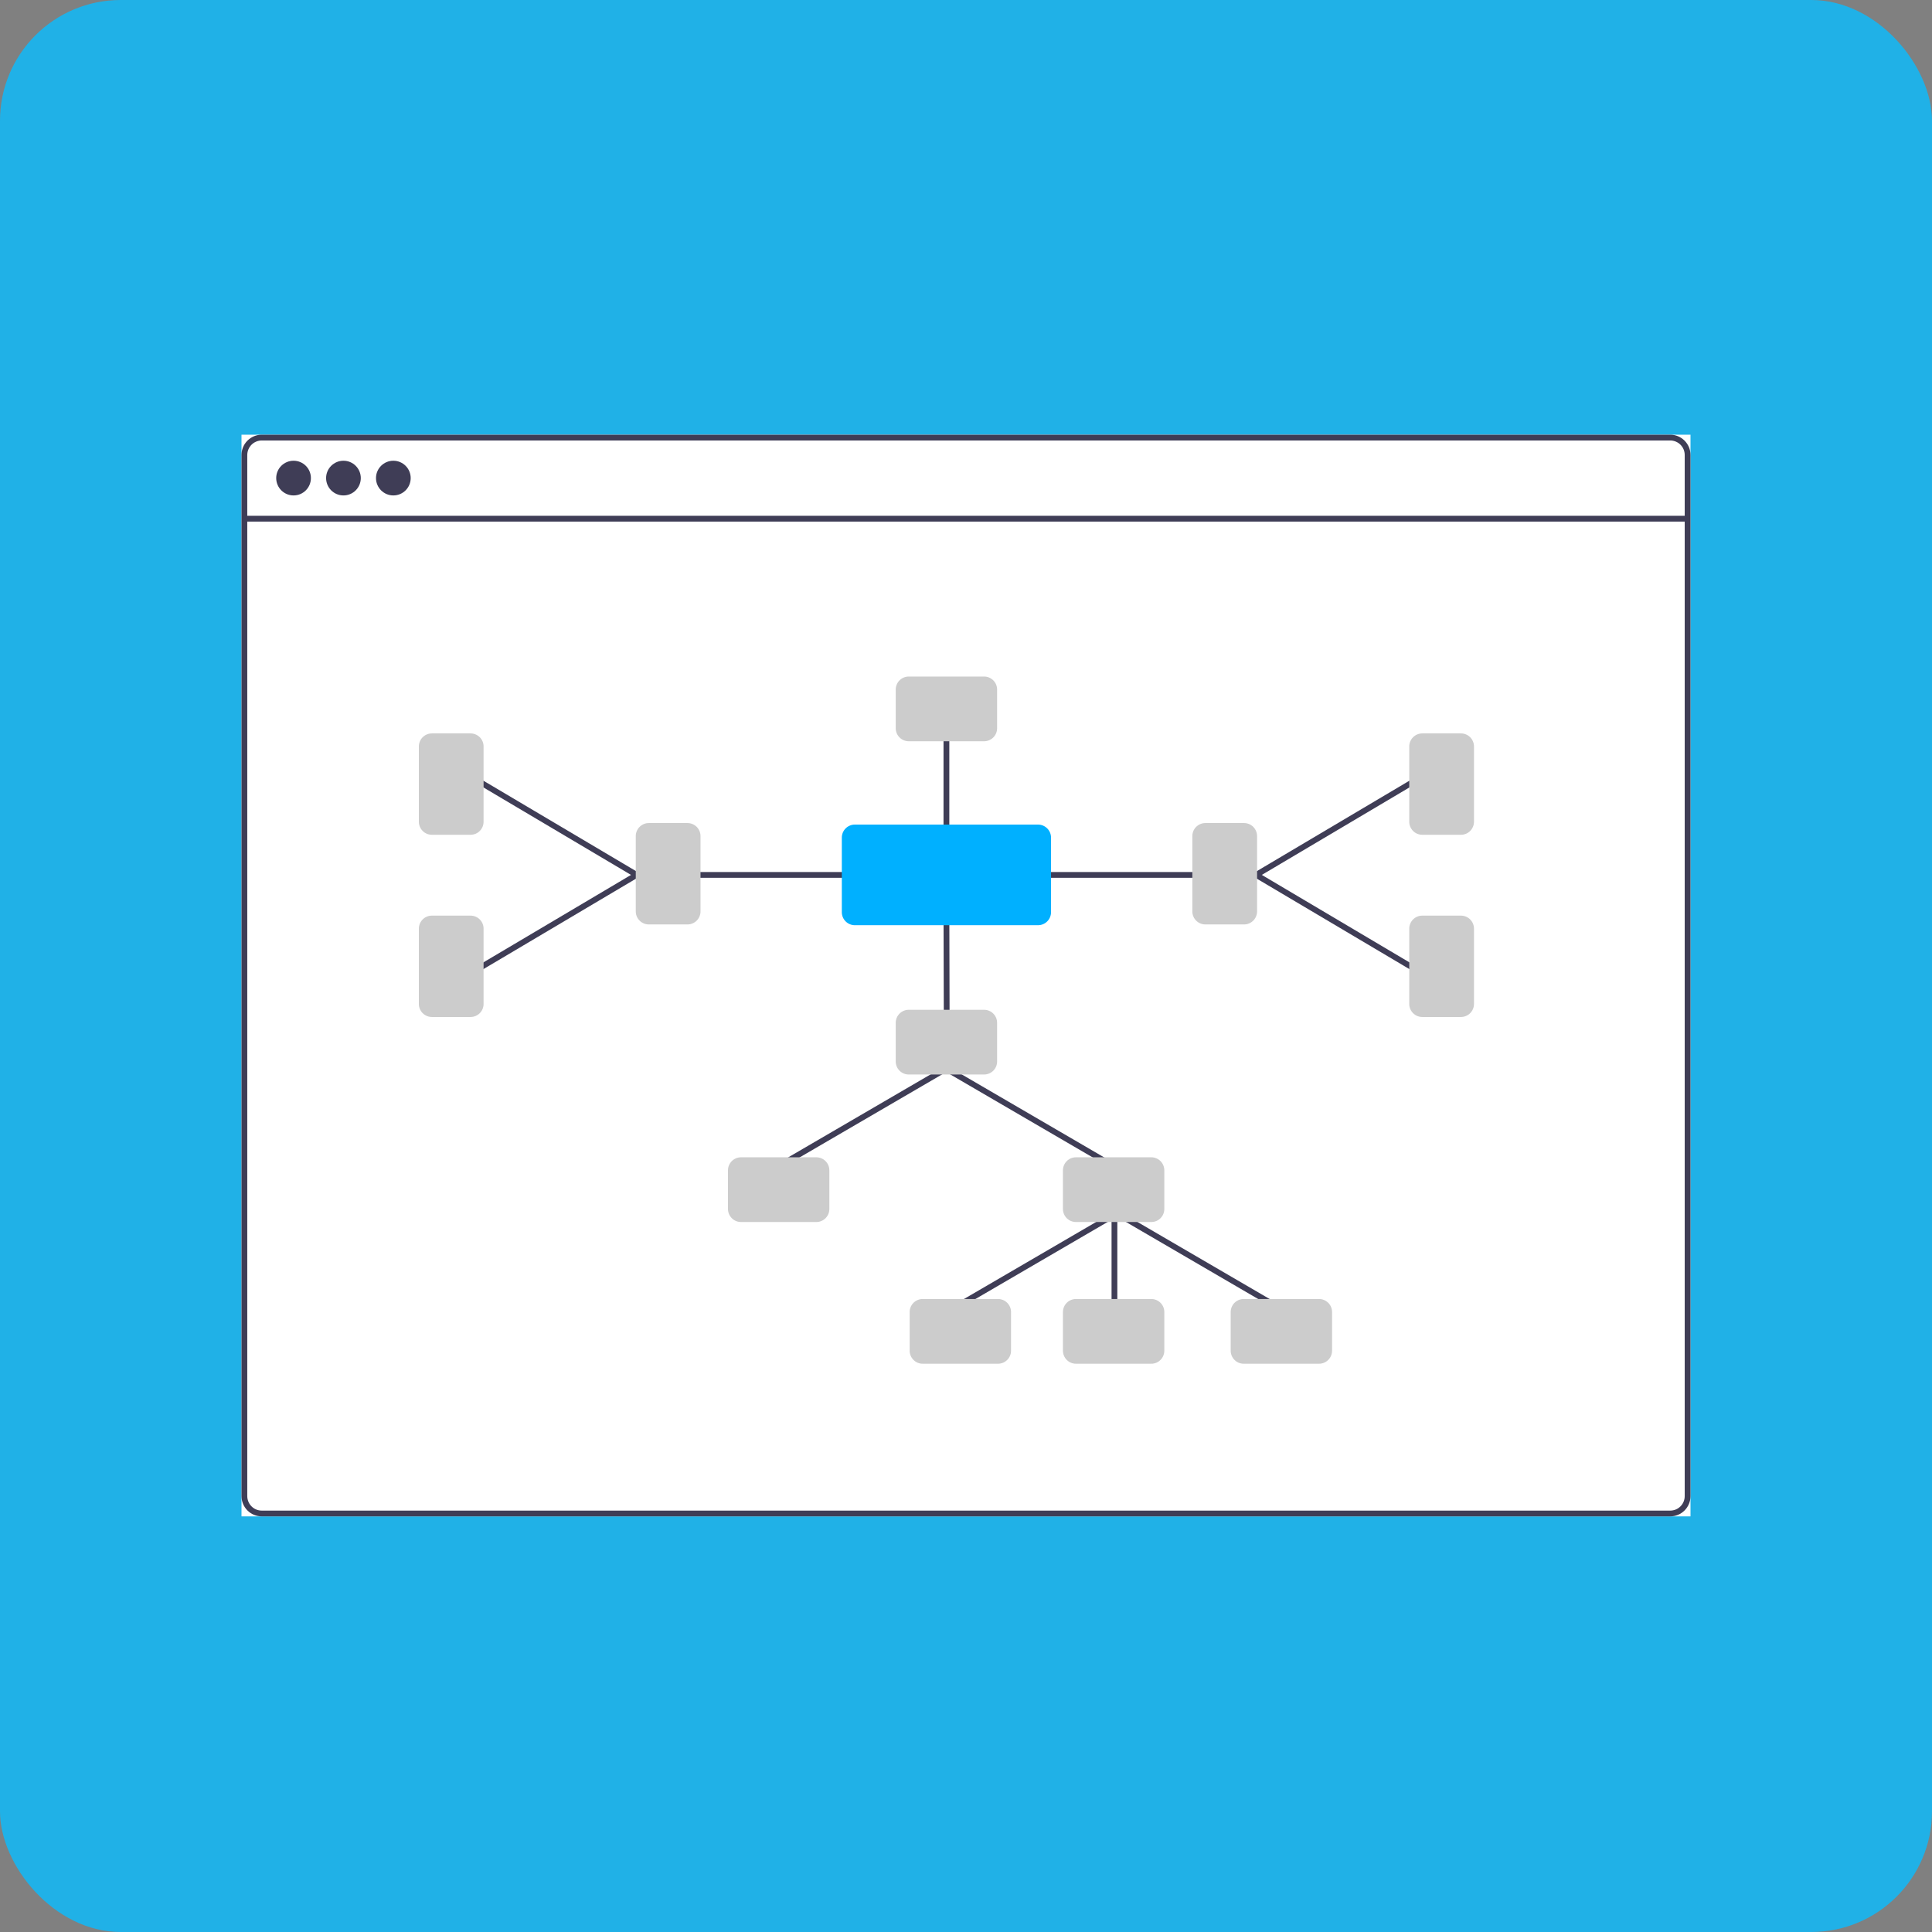 <svg xmlns="http://www.w3.org/2000/svg" width="80" height="80" viewBox="0 0 80 80" fill="none"><rect x="0" y="0" width="80" height="80" fill="#808080" stroke="none"/><rect width="80" height="80" rx="5" fill="#20B1E7"></rect><rect width="60" height="44.79" transform="translate(10 18)" fill="white"></rect><path d="M69.162 18H10.838C10.616 18 10.403 18.089 10.246 18.246C10.089 18.403 10 18.616 10 18.838V61.952C10 62.174 10.089 62.387 10.246 62.545C10.403 62.702 10.616 62.79 10.838 62.79H69.162C69.384 62.79 69.597 62.702 69.754 62.545C69.911 62.387 70 62.174 70 61.952V18.838C70 18.616 69.911 18.403 69.754 18.246C69.597 18.089 69.384 18 69.162 18ZM69.76 61.952C69.76 62.111 69.697 62.263 69.585 62.375C69.473 62.488 69.32 62.551 69.162 62.551H10.838C10.68 62.551 10.527 62.488 10.415 62.375C10.303 62.263 10.24 62.111 10.239 61.952V18.838C10.24 18.68 10.303 18.527 10.415 18.415C10.527 18.303 10.68 18.24 10.838 18.239H69.162C69.32 18.24 69.473 18.303 69.585 18.415C69.697 18.527 69.76 18.68 69.76 18.838V61.952Z" fill="#3F3D56"></path><path d="M69.88 21.358H10.12V21.598H69.88V21.358Z" fill="#3F3D56"></path><path d="M12.156 20.515C12.553 20.515 12.874 20.193 12.874 19.796C12.874 19.4 12.553 19.078 12.156 19.078C11.759 19.078 11.437 19.4 11.437 19.796C11.437 20.193 11.759 20.515 12.156 20.515Z" fill="#3F3D56"></path><path d="M14.222 20.515C14.618 20.515 14.94 20.193 14.94 19.796C14.94 19.4 14.618 19.078 14.222 19.078C13.825 19.078 13.503 19.4 13.503 19.796C13.503 20.193 13.825 20.515 14.222 20.515Z" fill="#3F3D56"></path><path d="M16.287 20.515C16.684 20.515 17.006 20.193 17.006 19.796C17.006 19.4 16.684 19.078 16.287 19.078C15.891 19.078 15.569 19.4 15.569 19.796C15.569 20.193 15.891 20.515 16.287 20.515Z" fill="#3F3D56"></path><path d="M46.147 55.282C46.115 55.282 46.084 55.269 46.062 55.247C46.039 55.224 46.027 55.194 46.027 55.162V50.252C46.027 50.22 46.039 50.19 46.062 50.167C46.084 50.145 46.115 50.132 46.147 50.132C46.178 50.132 46.209 50.145 46.231 50.167C46.254 50.19 46.266 50.22 46.266 50.252V55.162C46.266 55.194 46.254 55.224 46.231 55.247C46.209 55.269 46.178 55.282 46.147 55.282Z" fill="#3F3D56"></path><path d="M45.982 48.336C45.961 48.336 45.94 48.33 45.922 48.32L39.118 44.355C39.09 44.339 39.071 44.313 39.062 44.282C39.054 44.251 39.059 44.219 39.075 44.191C39.091 44.164 39.117 44.144 39.148 44.136C39.178 44.128 39.211 44.132 39.238 44.148L46.043 48.113C46.065 48.126 46.083 48.146 46.093 48.171C46.103 48.195 46.105 48.222 46.098 48.247C46.091 48.273 46.076 48.295 46.055 48.311C46.034 48.327 46.008 48.336 45.982 48.336Z" fill="#3F3D56"></path><path d="M32.374 48.336C32.348 48.336 32.322 48.327 32.301 48.311C32.28 48.295 32.265 48.273 32.258 48.247C32.252 48.222 32.253 48.195 32.263 48.171C32.273 48.146 32.291 48.126 32.314 48.113L39.118 44.148C39.145 44.132 39.178 44.128 39.209 44.136C39.239 44.144 39.265 44.164 39.281 44.192C39.297 44.219 39.302 44.252 39.294 44.282C39.286 44.313 39.266 44.339 39.239 44.355L32.434 48.32C32.416 48.33 32.395 48.336 32.374 48.336Z" fill="#3F3D56"></path><path d="M53.048 54.324C53.027 54.324 53.006 54.318 52.988 54.308L46.184 50.343C46.156 50.327 46.136 50.301 46.128 50.27C46.12 50.239 46.125 50.207 46.141 50.179C46.157 50.152 46.183 50.132 46.214 50.124C46.244 50.116 46.277 50.12 46.304 50.136L53.108 54.101C53.131 54.114 53.149 54.134 53.159 54.159C53.169 54.183 53.171 54.21 53.164 54.235C53.157 54.261 53.142 54.283 53.121 54.299C53.1 54.315 53.074 54.324 53.048 54.324V54.324Z" fill="#3F3D56"></path><path d="M39.44 54.324C39.414 54.324 39.388 54.315 39.367 54.299C39.346 54.283 39.331 54.261 39.324 54.236C39.318 54.21 39.319 54.183 39.329 54.159C39.339 54.134 39.357 54.114 39.38 54.101L46.184 50.136C46.211 50.12 46.244 50.116 46.275 50.124C46.305 50.132 46.331 50.152 46.347 50.18C46.363 50.207 46.368 50.24 46.36 50.27C46.352 50.301 46.332 50.327 46.304 50.343L39.5 54.308C39.482 54.318 39.461 54.324 39.44 54.324Z" fill="#3F3D56"></path><path d="M39.2 42.228C39.169 42.228 39.138 42.216 39.116 42.193C39.093 42.171 39.081 42.14 39.081 42.109L39.069 37.751C39.069 37.735 39.072 37.72 39.078 37.705C39.084 37.691 39.093 37.677 39.104 37.666C39.115 37.655 39.129 37.646 39.143 37.64C39.158 37.634 39.173 37.631 39.189 37.631H39.189C39.221 37.631 39.251 37.643 39.274 37.666C39.296 37.688 39.309 37.719 39.309 37.75L39.32 42.108C39.32 42.124 39.317 42.139 39.311 42.154C39.305 42.169 39.296 42.182 39.285 42.193C39.274 42.204 39.261 42.213 39.246 42.219C39.232 42.225 39.216 42.228 39.201 42.228L39.2 42.228Z" fill="#3F3D56"></path><path d="M40.749 44.493H37.629C37.486 44.493 37.349 44.436 37.248 44.335C37.147 44.234 37.09 44.097 37.09 43.955V42.352C37.09 42.209 37.147 42.072 37.248 41.971C37.349 41.87 37.486 41.813 37.629 41.813H40.749C40.892 41.813 41.029 41.87 41.13 41.971C41.231 42.072 41.288 42.209 41.288 42.352V43.955C41.288 44.097 41.231 44.234 41.13 44.335C41.029 44.436 40.892 44.493 40.749 44.493Z" fill="#CCCCCC"></path><path d="M35.585 36.347H28.947C28.915 36.347 28.884 36.335 28.862 36.312C28.839 36.29 28.827 36.259 28.827 36.228C28.827 36.196 28.839 36.165 28.862 36.143C28.884 36.12 28.915 36.108 28.947 36.108H35.585C35.617 36.108 35.648 36.12 35.67 36.143C35.692 36.165 35.705 36.196 35.705 36.228C35.705 36.259 35.692 36.29 35.67 36.312C35.648 36.335 35.617 36.347 35.585 36.347Z" fill="#3F3D56"></path><path d="M39.189 34.637C39.157 34.637 39.127 34.624 39.105 34.602C39.082 34.579 39.069 34.549 39.069 34.517V30.372C39.069 30.34 39.082 30.309 39.105 30.287C39.127 30.265 39.157 30.252 39.189 30.252C39.221 30.252 39.251 30.265 39.274 30.287C39.296 30.309 39.309 30.34 39.309 30.372V34.517C39.309 34.549 39.296 34.579 39.274 34.602C39.251 34.624 39.221 34.637 39.189 34.637Z" fill="#3F3D56"></path><path d="M26.364 36.347C26.342 36.347 26.321 36.342 26.303 36.331L19.858 32.511C19.831 32.495 19.811 32.468 19.803 32.437C19.795 32.407 19.8 32.374 19.816 32.347C19.832 32.319 19.859 32.3 19.889 32.292C19.92 32.284 19.953 32.289 19.98 32.305L26.425 36.124C26.448 36.138 26.465 36.158 26.475 36.183C26.485 36.207 26.486 36.234 26.479 36.259C26.472 36.285 26.457 36.307 26.436 36.323C26.416 36.339 26.39 36.347 26.364 36.347Z" fill="#3F3D56"></path><path d="M19.919 40.167C19.893 40.167 19.867 40.159 19.846 40.143C19.826 40.127 19.81 40.105 19.803 40.079C19.797 40.054 19.798 40.027 19.808 40.003C19.818 39.978 19.835 39.958 19.858 39.944L26.303 36.125C26.33 36.108 26.363 36.104 26.393 36.112C26.424 36.12 26.451 36.139 26.467 36.167C26.483 36.194 26.488 36.227 26.48 36.257C26.472 36.288 26.452 36.315 26.425 36.331L19.98 40.151C19.962 40.162 19.941 40.167 19.919 40.167Z" fill="#3F3D56"></path><path d="M28.468 38.279H26.865C26.722 38.279 26.585 38.222 26.484 38.121C26.383 38.02 26.326 37.883 26.326 37.74V34.62C26.326 34.477 26.383 34.34 26.484 34.239C26.585 34.138 26.722 34.081 26.865 34.081H28.468C28.61 34.081 28.747 34.138 28.849 34.239C28.95 34.34 29.006 34.477 29.007 34.62V37.74C29.006 37.883 28.95 38.02 28.849 38.121C28.747 38.222 28.61 38.279 28.468 38.279Z" fill="#CCCCCC"></path><path d="M40.749 30.694H37.629C37.486 30.694 37.349 30.637 37.248 30.536C37.147 30.435 37.09 30.298 37.09 30.155V28.553C37.09 28.41 37.147 28.273 37.248 28.172C37.349 28.071 37.486 28.014 37.629 28.014H40.749C40.892 28.014 41.029 28.071 41.13 28.172C41.231 28.273 41.288 28.41 41.288 28.553V30.155C41.288 30.298 41.231 30.435 41.13 30.536C41.029 30.637 40.892 30.694 40.749 30.694Z" fill="#CCCCCC"></path><path d="M19.486 34.566H17.883C17.74 34.566 17.603 34.51 17.502 34.408C17.401 34.307 17.344 34.17 17.344 34.028V30.908C17.344 30.765 17.401 30.628 17.502 30.527C17.603 30.426 17.74 30.369 17.883 30.369H19.486C19.628 30.369 19.765 30.426 19.866 30.527C19.968 30.628 20.024 30.765 20.024 30.908V34.028C20.024 34.17 19.968 34.307 19.866 34.408C19.765 34.51 19.628 34.566 19.486 34.566Z" fill="#CCCCCC"></path><path d="M19.486 42.111H17.883C17.74 42.111 17.603 42.054 17.502 41.953C17.401 41.852 17.344 41.715 17.344 41.572V38.453C17.344 38.31 17.401 38.173 17.502 38.072C17.603 37.971 17.74 37.914 17.883 37.914H19.486C19.628 37.914 19.765 37.971 19.866 38.072C19.968 38.173 20.024 38.31 20.024 38.453V41.572C20.024 41.715 19.968 41.852 19.866 41.953C19.765 42.054 19.628 42.111 19.486 42.111Z" fill="#CCCCCC"></path><path d="M49.432 36.347H42.793C42.761 36.347 42.731 36.335 42.709 36.312C42.686 36.29 42.673 36.259 42.673 36.228C42.673 36.196 42.686 36.165 42.709 36.143C42.731 36.12 42.761 36.108 42.793 36.108H49.432C49.464 36.108 49.494 36.12 49.517 36.143C49.539 36.165 49.552 36.196 49.552 36.228C49.552 36.259 49.539 36.29 49.517 36.312C49.494 36.335 49.464 36.347 49.432 36.347Z" fill="#3F3D56"></path><path d="M52.015 36.347C51.989 36.347 51.963 36.339 51.942 36.323C51.921 36.307 51.906 36.285 51.899 36.259C51.892 36.234 51.894 36.207 51.904 36.183C51.913 36.158 51.931 36.138 51.954 36.125L58.398 32.305C58.412 32.297 58.427 32.291 58.443 32.289C58.458 32.287 58.474 32.288 58.489 32.292C58.505 32.296 58.519 32.303 58.531 32.312C58.544 32.321 58.555 32.333 58.563 32.347C58.571 32.36 58.576 32.375 58.578 32.391C58.58 32.406 58.58 32.422 58.576 32.438C58.572 32.453 58.565 32.467 58.555 32.48C58.546 32.492 58.534 32.503 58.521 32.511L52.076 36.331C52.057 36.342 52.036 36.347 52.015 36.347Z" fill="#3F3D56"></path><path d="M58.46 40.167C58.438 40.167 58.417 40.161 58.399 40.151L51.954 36.331C51.926 36.315 51.907 36.288 51.899 36.257C51.891 36.227 51.896 36.194 51.912 36.167C51.928 36.139 51.954 36.12 51.985 36.112C52.016 36.104 52.048 36.108 52.076 36.125L58.521 39.944C58.543 39.958 58.561 39.978 58.571 40.003C58.581 40.027 58.582 40.054 58.575 40.079C58.568 40.105 58.553 40.127 58.532 40.143C58.511 40.159 58.486 40.167 58.46 40.167V40.167Z" fill="#3F3D56"></path><path d="M51.514 38.279H49.911C49.768 38.279 49.631 38.222 49.53 38.121C49.429 38.02 49.372 37.883 49.372 37.74V34.62C49.372 34.477 49.429 34.34 49.53 34.239C49.631 34.138 49.768 34.081 49.911 34.081H51.514C51.656 34.081 51.793 34.138 51.895 34.239C51.995 34.34 52.052 34.477 52.053 34.62V37.74C52.052 37.883 51.995 38.02 51.895 38.121C51.793 38.222 51.656 38.279 51.514 38.279Z" fill="#CCCCCC"></path><path d="M60.496 34.566H58.893C58.75 34.566 58.613 34.51 58.512 34.408C58.411 34.307 58.354 34.17 58.354 34.028V30.908C58.354 30.765 58.411 30.628 58.512 30.527C58.613 30.426 58.75 30.369 58.893 30.369H60.496C60.639 30.369 60.776 30.426 60.877 30.527C60.977 30.628 61.034 30.765 61.035 30.908V34.028C61.034 34.17 60.977 34.307 60.877 34.408C60.776 34.51 60.639 34.566 60.496 34.566Z" fill="#CCCCCC"></path><path d="M60.496 42.111H58.893C58.75 42.111 58.613 42.054 58.512 41.953C58.411 41.852 58.354 41.715 58.354 41.572V38.453C58.354 38.31 58.411 38.173 58.512 38.072C58.613 37.971 58.75 37.914 58.893 37.914H60.496C60.639 37.914 60.776 37.971 60.877 38.072C60.977 38.173 61.034 38.31 61.035 38.453V41.572C61.034 41.715 60.977 41.852 60.877 41.953C60.776 42.054 60.639 42.111 60.496 42.111Z" fill="#CCCCCC"></path><path d="M33.803 50.601H30.683C30.54 50.601 30.403 50.544 30.302 50.443C30.201 50.342 30.144 50.205 30.144 50.062V48.46C30.144 48.317 30.201 48.18 30.302 48.079C30.403 47.978 30.54 47.921 30.683 47.921H33.803C33.946 47.921 34.083 47.978 34.184 48.079C34.285 48.18 34.342 48.317 34.342 48.46V50.062C34.342 50.205 34.285 50.342 34.184 50.443C34.083 50.544 33.946 50.601 33.803 50.601Z" fill="#CCCCCC"></path><path d="M47.673 50.601H44.553C44.41 50.601 44.273 50.544 44.172 50.443C44.071 50.342 44.014 50.205 44.014 50.062V48.46C44.014 48.317 44.071 48.18 44.172 48.079C44.273 47.978 44.41 47.921 44.553 47.921H47.673C47.816 47.921 47.953 47.978 48.054 48.079C48.155 48.18 48.212 48.317 48.212 48.46V50.062C48.212 50.205 48.155 50.342 48.054 50.443C47.953 50.544 47.816 50.601 47.673 50.601Z" fill="#CCCCCC"></path><path d="M41.326 56.469H38.206C38.063 56.469 37.926 56.413 37.825 56.311C37.724 56.21 37.667 56.073 37.667 55.931V54.328C37.667 54.185 37.724 54.048 37.825 53.947C37.926 53.846 38.063 53.789 38.206 53.789H41.326C41.469 53.789 41.606 53.846 41.707 53.947C41.808 54.048 41.865 54.185 41.865 54.328V55.931C41.865 56.073 41.808 56.21 41.707 56.311C41.606 56.413 41.469 56.469 41.326 56.469Z" fill="#CCCCCC"></path><path d="M54.619 56.469H51.499C51.356 56.469 51.219 56.413 51.118 56.311C51.017 56.21 50.961 56.073 50.96 55.931V54.328C50.961 54.185 51.017 54.048 51.118 53.947C51.219 53.846 51.356 53.789 51.499 53.789H54.619C54.762 53.789 54.899 53.846 55 53.947C55.101 54.048 55.158 54.185 55.158 54.328V55.931C55.158 56.073 55.101 56.21 55 56.311C54.899 56.413 54.762 56.469 54.619 56.469Z" fill="#CCCCCC"></path><path d="M47.673 56.469H44.553C44.41 56.469 44.273 56.413 44.172 56.311C44.071 56.21 44.014 56.073 44.014 55.931V54.328C44.014 54.185 44.071 54.048 44.172 53.947C44.273 53.846 44.41 53.789 44.553 53.789H47.673C47.816 53.789 47.953 53.846 48.054 53.947C48.155 54.048 48.212 54.185 48.212 54.328V55.931C48.212 56.073 48.155 56.21 48.054 56.311C47.953 56.413 47.816 56.469 47.673 56.469Z" fill="#CCCCCC"></path><path d="M42.982 38.311H35.397C35.254 38.311 35.117 38.254 35.016 38.153C34.915 38.052 34.858 37.915 34.858 37.772V34.683C34.858 34.54 34.915 34.403 35.016 34.302C35.117 34.201 35.254 34.144 35.397 34.144H42.982C43.125 34.144 43.262 34.201 43.363 34.302C43.464 34.403 43.521 34.54 43.521 34.683V37.772C43.521 37.915 43.464 38.052 43.363 38.153C43.262 38.254 43.125 38.311 42.982 38.311Z" fill="#00B0FF"></path></svg>